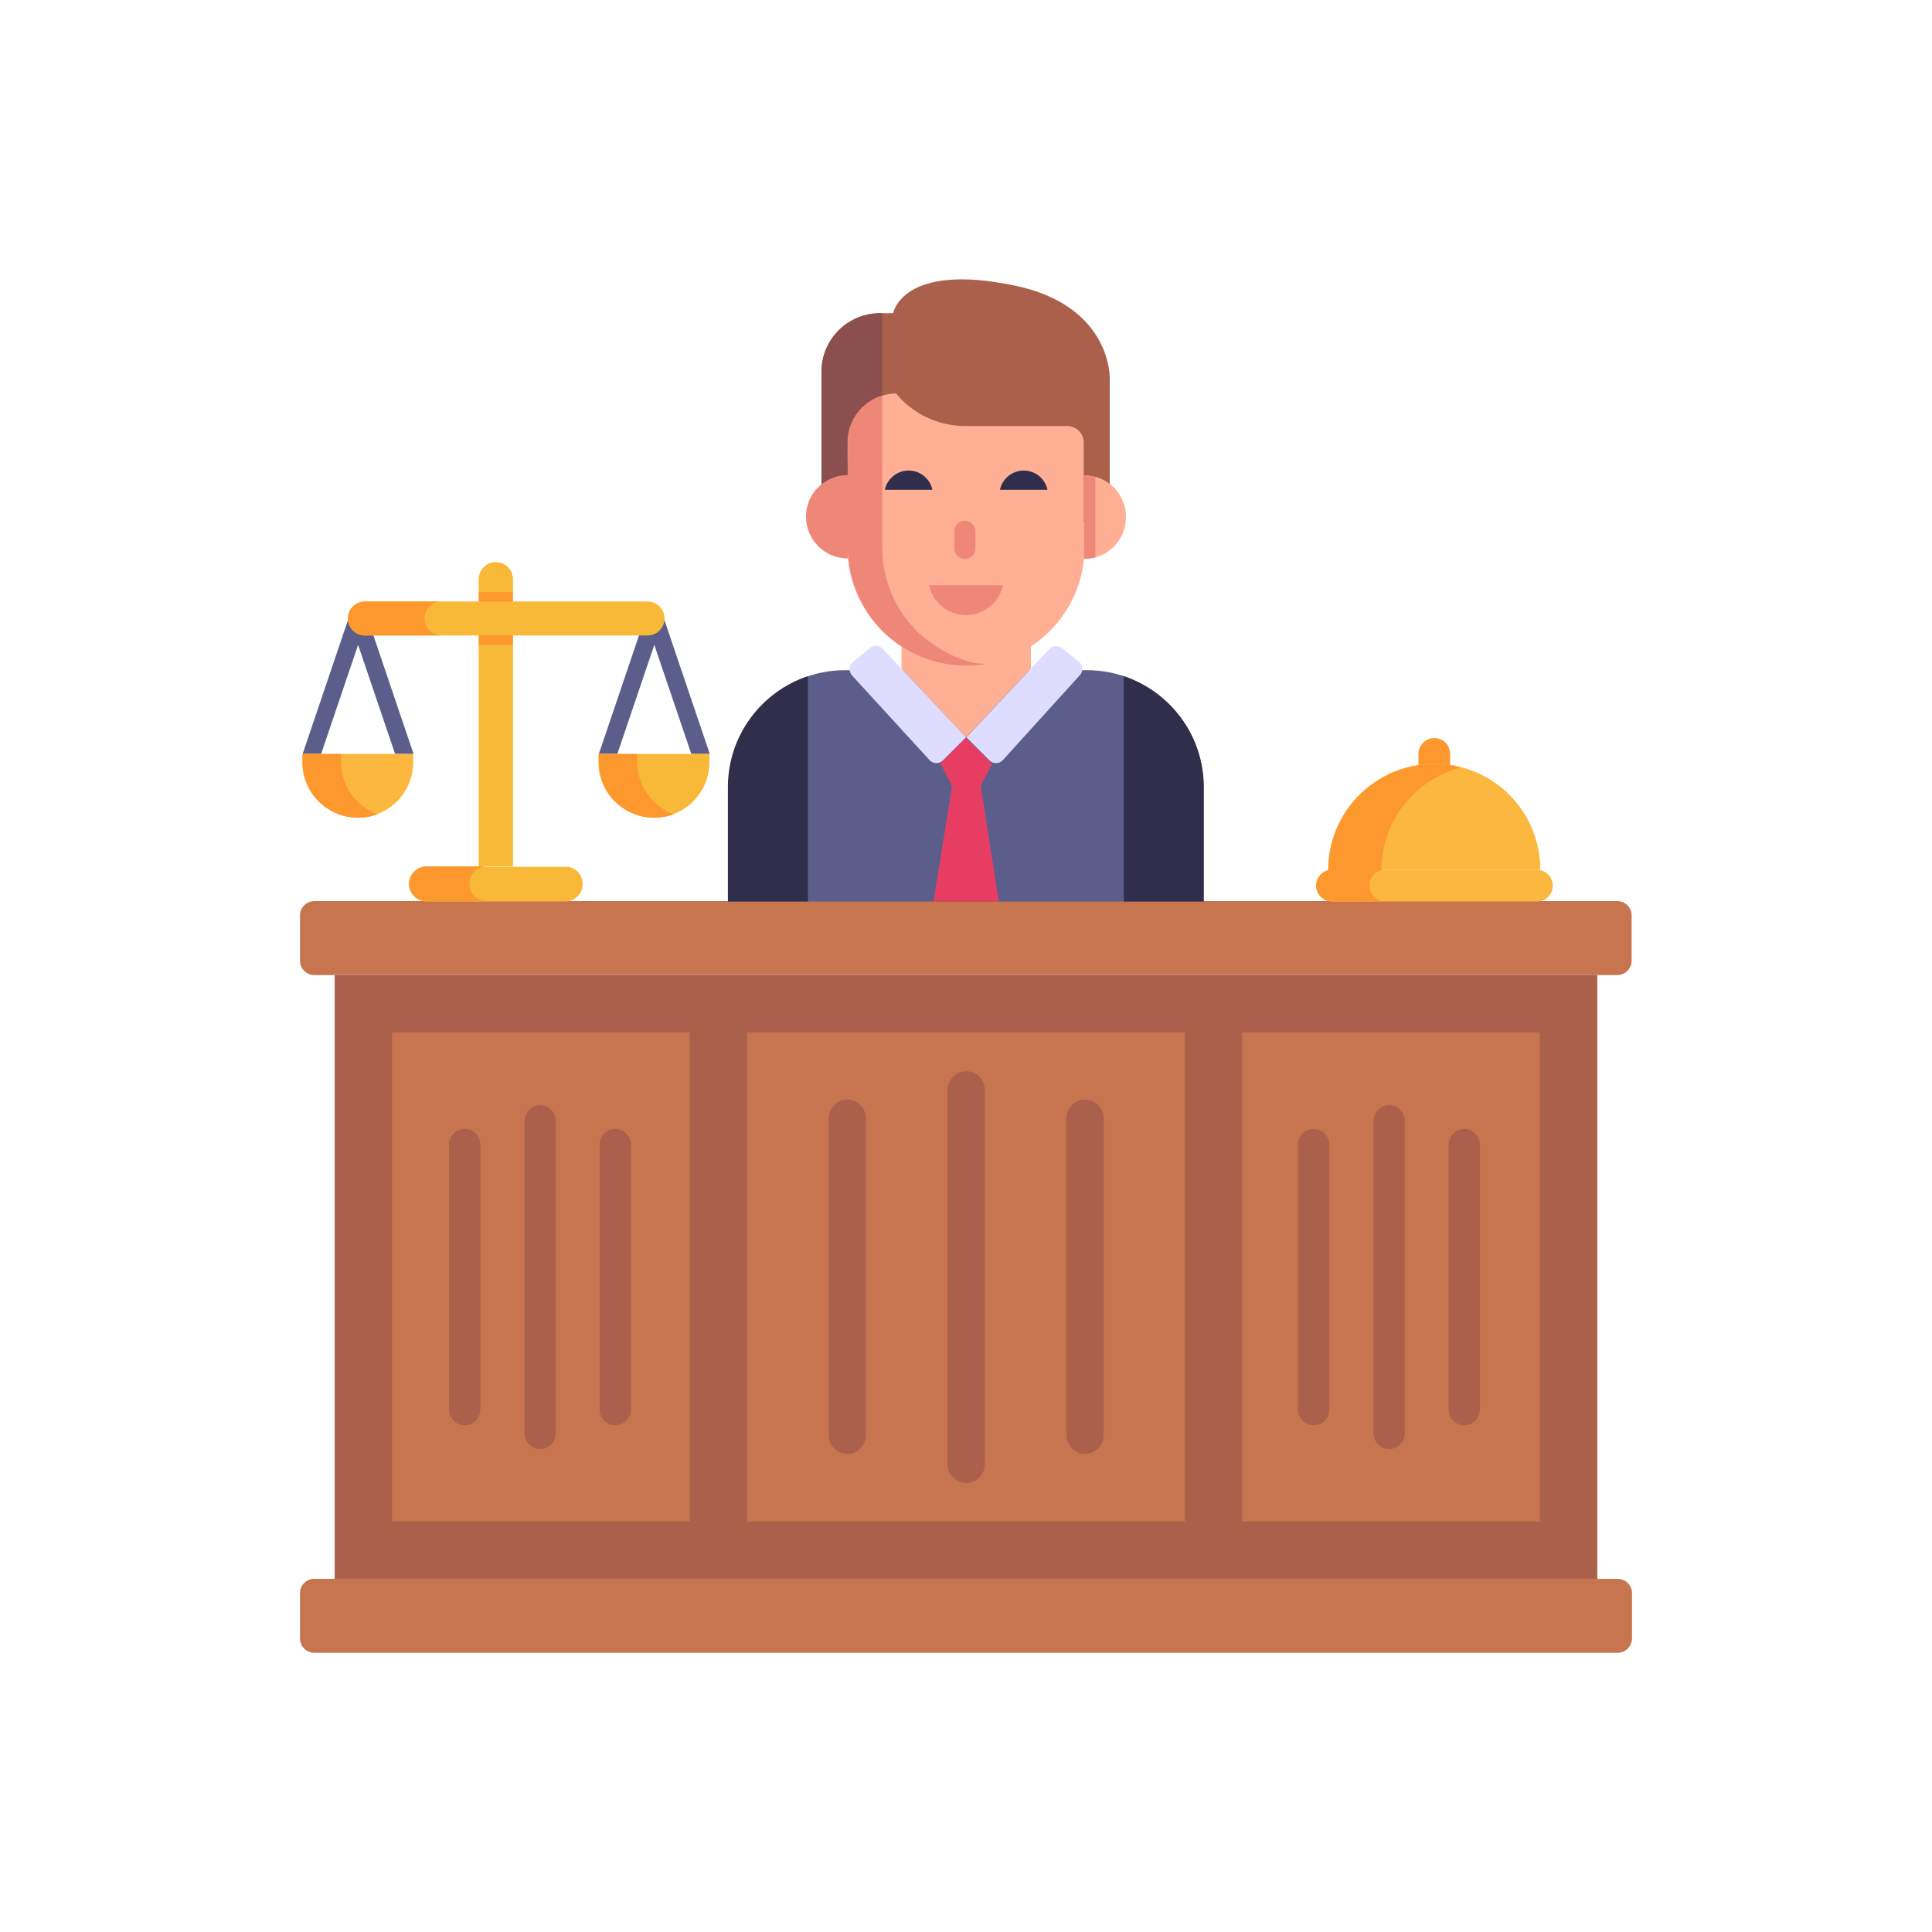 <?xml version="1.0" encoding="utf-8"?>
<!-- Generator: Adobe Illustrator 27.0.0, SVG Export Plug-In . SVG Version: 6.00 Build 0)  -->
<svg version="1.1" id="Layer_1" xmlns="http://www.w3.org/2000/svg" xmlns:xlink="http://www.w3.org/1999/xlink" x="0px" y="0px"
	 viewBox="0 0 512 512" style="enable-background:new 0 0 512 512;" xml:space="preserve">
<style type="text/css">
	.st0{fill:#C7754F;}
	.st1{fill:#AB604B;}
	.st2{fill:#5B5E8B;}
	.st3{fill:#FFAF93;}
	.st4{fill:#312E4B;}
	.st5{fill:#DEDDFF;}
	.st6{fill:#8B4F4F;}
	.st7{fill:#EE8778;}
	.st8{fill:#E83D62;}
	.st9{fill:#FD982E;}
	.st10{fill:#FCB73E;}
	.st11{fill:#F9B938;}
</style>
<g id="_x34_1">
	<g>
		<g>
			<g>
				<g>
					<path class="st0" d="M432.5,422.2v12c0,2.1-1.7,3.8-3.8,3.8H83.3c-2.1,0-3.8-1.7-3.8-3.8v-12c0-2.1,1.7-3.8,3.8-3.8h345.3
						C430.8,418.4,432.5,420.1,432.5,422.2z"/>
				</g>
			</g>
		</g>
		<g>
			<g>
				<path class="st0" d="M79.5,254.6v-12c0-2.1,1.7-3.8,3.8-3.8l345.3,0c2.1,0,3.8,1.7,3.8,3.8v12c0,2.1-1.7,3.8-3.8,3.8l-345.3,0
					C81.2,258.4,79.5,256.7,79.5,254.6L79.5,254.6z"/>
			</g>
		</g>
		<g>
			<g>
				<path class="st1" d="M88.7,258.4h334.6v160H88.7L88.7,258.4z"/>
			</g>
		</g>
		<g>
			<g>
				<path class="st0" d="M103.9,273.6h304.2v129.6H103.9V273.6z"/>
			</g>
		</g>
		<g>
			<g>
				<path class="st1" d="M314,267.1h15.2v141.2H314V267.1z"/>
			</g>
		</g>
		<g>
			<g>
				<path class="st1" d="M182.8,267.1H198v141.2h-15.2V267.1z"/>
			</g>
		</g>
		<g>
			<g>
				<g>
					<path class="st1" d="M229.5,296.4v83.9c0,2.7-2.2,5-4.9,5h-0.1c-2.7,0-4.9-2.3-4.9-5v-83.9c0-2.7,2.2-5,4.9-5h0.1
						C227.3,291.4,229.5,293.7,229.5,296.4z"/>
				</g>
			</g>
			<g>
				<g>
					<path class="st1" d="M261,288.9V388c0,2.7-2.2,5-4.9,5H256c-2.7,0-4.9-2.3-4.9-5v-99.1c0-2.7,2.2-5,4.9-5h0.1
						C258.8,283.8,261,286.1,261,288.9z"/>
				</g>
			</g>
			<g>
				<g>
					<path class="st1" d="M292.5,296.4v83.9c0,2.7-2.2,5-4.9,5h-0.1c-2.7,0-4.9-2.3-4.9-5v-83.9c0-2.7,2.2-5,4.9-5h0.1
						C290.3,291.4,292.5,293.7,292.5,296.4z"/>
				</g>
			</g>
		</g>
		<g>
			<g>
				<g>
					<path class="st1" d="M352.3,303.4v70.1c0,2.3-1.8,4.2-4.1,4.2h-0.1c-2.3,0-4.1-1.9-4.1-4.2v-70.1c0-2.3,1.8-4.2,4.1-4.2h0.1
						C350.5,299.2,352.3,301.1,352.3,303.4z"/>
				</g>
			</g>
			<g>
				<g>
					<path class="st1" d="M372.3,297.1v82.7c0,2.3-1.8,4.2-4.1,4.2h-0.1c-2.3,0-4.1-1.9-4.1-4.2v-82.7c0-2.3,1.8-4.2,4.1-4.2h0.1
						C370.4,292.9,372.3,294.8,372.3,297.1z"/>
				</g>
			</g>
			<g>
				<g>
					<path class="st1" d="M392.2,303.4v70.1c0,2.3-1.8,4.2-4.1,4.2H388c-2.3,0-4.1-1.9-4.1-4.2v-70.1c0-2.3,1.8-4.2,4.1-4.2h0.1
						C390.4,299.2,392.2,301.1,392.2,303.4z"/>
				</g>
			</g>
		</g>
		<g>
			<g>
				<g>
					<path class="st1" d="M127.3,303.4v70.1c0,2.3-1.8,4.2-4.1,4.2h-0.1c-2.3,0-4.1-1.9-4.1-4.2v-70.1c0-2.3,1.8-4.2,4.1-4.2h0.1
						C125.5,299.2,127.3,301.1,127.3,303.4z"/>
				</g>
			</g>
			<g>
				<g>
					<path class="st1" d="M147.3,297.1v82.7c0,2.3-1.8,4.2-4.1,4.2h-0.1c-2.3,0-4.1-1.9-4.1-4.2v-82.7c0-2.3,1.8-4.2,4.1-4.2h0.1
						C145.5,292.9,147.3,294.8,147.3,297.1z"/>
				</g>
			</g>
			<g>
				<g>
					<path class="st1" d="M167.2,303.4v70.1c0,2.3-1.8,4.2-4.1,4.2h-0.1c-2.3,0-4.1-1.9-4.1-4.2v-70.1c0-2.3,1.8-4.2,4.1-4.2h0.1
						C165.4,299.2,167.2,301.1,167.2,303.4z"/>
				</g>
			</g>
		</g>
	</g>
	<g>
		<g>
			<g>
				<path class="st2" d="M319,238.9v-30.3c0-17.1-13.9-31-31-31H224c-17.1,0-31,13.9-31,31v30.3H319z"/>
			</g>
		</g>
		<g>
			<g>
				<path class="st3" d="M273.2,165.9v11.3l-15,15.9l-2.2,2.3l-2.2-2.3l-14.9-15.9v-11.3H273.2z"/>
			</g>
		</g>
		<g>
			<g>
				<path class="st4" d="M319,238.9v-30.3c0-13.7-8.9-25.3-21.2-29.4v59.7H319z"/>
			</g>
		</g>
		<g>
			<g>
				<path class="st4" d="M214.1,238.9v-59.7c-12.3,4.1-21.2,15.7-21.2,29.4v30.3H214.1z"/>
			</g>
		</g>
		<g>
			<g>
				<path class="st5" d="M278.1,172l-22,23.4l6.1,6.1c1,1,2.6,1,3.6-0.1l20.4-22.5c1-1.1,0.8-2.7-0.3-3.6
					C283.3,173.8,280.5,169.4,278.1,172z"/>
			</g>
		</g>
		<g>
			<g>
				<path class="st5" d="M234,172l22,23.4l-6.1,6.1c-1,1-2.6,1-3.6-0.1L225.8,179c-1-1.1-0.8-2.7,0.3-3.6l4.5-3.7
					C231.6,170.9,233.1,171,234,172z"/>
			</g>
		</g>
		<g>
			<g>
				<g>
					<g>
						<g>
							<g>
								<path class="st3" d="M287.4,103.3V145c0,17.3-14,31.4-31.4,31.4h0c-17.3,0-31.4-14-31.4-31.4v-41.7H287.4z"/>
							</g>
						</g>
						<g>
							<g>
								<path class="st3" d="M287.4,103.3V145c0,11-5.8,21.4-15.7,27.2c-4.8,2.7-10.4,4.2-15.7,4.2c-8.8,0-16.6-3.6-22.2-9.2
									c-6.3-6.5-9.2-14.5-9.2-22.2v-41.8H287.4z"/>
							</g>
						</g>
						<g>
							<g>
								<path class="st1" d="M294.1,138.3v-38c0,0,0.6-19.2-25.1-24.6c-30-6.3-32.3,7.3-32.3,7.3h-3.5c-8.5,0-15.5,6.9-15.5,15.5
									v39.9h6.9v-21.2c0-7.1,5.8-12.9,12.9-12.9h0l0.5,0.6c4.5,5.1,11,8,17.8,8h27c2.5,0,4.4,2,4.4,4.4v21.1H294.1z"/>
							</g>
						</g>
						<g>
							<g>
								<path class="st1" d="M224.7,122.4v15.9h-6.9v-13.6C219.7,123.3,222,122.4,224.7,122.4z"/>
							</g>
						</g>
						<g>
							<g>
								<path class="st6" d="M233.8,83h-0.6c-8.5,0-15.5,6.9-15.5,15.5v39.9h6.9v-21.2c0-5.8,3.9-10.7,9.2-12.3V83z"/>
							</g>
						</g>
						<g>
							<g>
								<path class="st3" d="M298.4,137c0,6.2-4.9,11.1-11.1,11.1v-22.1C293.5,125.9,298.4,130.9,298.4,137z"/>
							</g>
						</g>
						<g>
							<g>
								<path class="st7" d="M290.3,126.4c-0.9-0.3-1.9-0.4-3-0.4v22.1c1,0,2-0.2,3-0.4V126.4z"/>
							</g>
						</g>
					</g>
					<g>
						<g>
							<path class="st7" d="M262.2,175.8c-2,0.4-4,0.6-6.1,0.6c-17.2,0-31.4-13.9-31.4-31.4v3c-6.2,0-11.1-5-11.1-11.1
								c0-3.5,1.6-6.6,4.2-8.6c1.9-1.5,4.2-2.4,6.9-2.4h0v-8.8c0-5.8,3.8-10.7,9.1-12.3V145c0,7.7,2.7,14.7,7.3,20.2
								c0.6,0.7,1.2,1.3,1.8,2C247.9,172.1,256.6,176.7,262.2,175.8z"/>
						</g>
					</g>
					<g>
						<g>
							<g>
								<g>
									<path class="st7" d="M258.5,140.8v4.5c0,1.5-1.2,2.8-2.8,2.8s-2.8-1.2-2.8-2.8v-4.5c0-1.5,1.2-2.8,2.8-2.8
										C257.3,138.1,258.5,139.3,258.5,140.8z"/>
								</g>
							</g>
						</g>
						<g>
							<g>
								<path class="st7" d="M246.2,155.1c1,4.5,5,7.9,9.8,7.9c4.8,0,8.8-3.4,9.8-7.9L246.2,155.1z"/>
							</g>
						</g>
					</g>
				</g>
				<g>
					<g>
						<g>
							<path class="st4" d="M247.1,129.8c-0.6-2.9-3.2-5.1-6.3-5.1c-3.1,0-5.7,2.2-6.3,5.1H247.1z"/>
						</g>
					</g>
					<g>
						<g>
							<path class="st4" d="M277.6,129.8c-0.6-2.9-3.2-5.1-6.3-5.1c-3.1,0-5.7,2.2-6.3,5.1H277.6z"/>
						</g>
					</g>
				</g>
			</g>
		</g>
		<g>
			<g>
				<path class="st8" d="M247.4,238.9h17.3l-4.8-30.6l3-5.9l-6.9-6.9l-6.8,6.8l3.1,6L247.4,238.9z"/>
			</g>
		</g>
	</g>
	<g>
		<g>
			<g>
				<path class="st9" d="M384.3,224v-24.2c0-2.3-1.8-4.2-4.2-4.2c-2.3,0-4.2,1.9-4.2,4.2V224H384.3z"/>
			</g>
		</g>
		<g>
			<g>
				<path class="st10" d="M411.5,234.7c0,2.3-1.8,4.2-4.2,4.2H353c-2.3,0-4.2-1.9-4.2-4.2c0-2.3,1.9-4.2,4.2-4.2h54.3
					C409.6,230.5,411.5,232.4,411.5,234.7z"/>
			</g>
		</g>
		<g>
			<g>
				<path class="st9" d="M367.1,238.9H353c-2.3,0-4.2-1.9-4.2-4.2c0-2.3,1.9-4.2,4.2-4.2h14.1c-2.3,0-4.2,1.8-4.2,4.2
					C363,237,364.8,238.9,367.1,238.9z"/>
			</g>
		</g>
		<g>
			<g>
				<path class="st10" d="M408.2,230.5h-56.2c0-15.5,12.6-28.1,28.1-28.1C395.7,202.4,408.2,215,408.2,230.5z"/>
			</g>
		</g>
		<g>
			<g>
				<path class="st9" d="M387.2,203.4c-12.1,3.1-21.1,14.1-21.1,27.2h-14.1c0-15.5,12.6-28.1,28.1-28.1
					C382.6,202.4,385,202.8,387.2,203.4z"/>
			</g>
		</g>
	</g>
	<g>
		<g>
			<g>
				<path class="st11" d="M135.9,153.5v76.1h-9v-76.1c0-2.5,2-4.5,4.5-4.5C133.9,149,135.9,151,135.9,153.5z"/>
			</g>
		</g>
		<g>
			<g>
				<path class="st11" d="M135.9,153.5v76.1h-9v-76.1c0-2.5,2-4.5,4.5-4.5C133.9,149,135.9,151,135.9,153.5z"/>
			</g>
		</g>
		<g>
			<g>
				<path class="st9" d="M126.9,156.9h9v14h-9V156.9z"/>
			</g>
		</g>
		<g>
			<g>
				<path class="st11" d="M154.4,234.3c0,2.6-2.1,4.6-4.6,4.6H113c-2.6,0-4.6-2.1-4.6-4.6c0-2.6,2.1-4.6,4.6-4.6h36.8
					C152.4,229.6,154.4,231.7,154.4,234.3z"/>
			</g>
		</g>
		<g>
			<g>
				<path class="st9" d="M129,238.8h-16c-2.5,0-4.6-2.1-4.6-4.6c0-2.5,2.1-4.6,4.6-4.6h16c-2.6,0-4.6,2.1-4.6,4.6
					C124.4,236.8,126.4,238.8,129,238.8z"/>
			</g>
		</g>
		<g>
			<g>
				<g>
					<g>
						<path class="st2" d="M85.1,199.8l9.8-28.9l9.8,28.9h4.9l-12.5-36.9c-0.3-0.9-1.2-1.5-2.2-1.5c-1,0-1.9,0.6-2.2,1.5l-12.5,36.9
							H85.1z"/>
					</g>
				</g>
				<g>
					<g>
						<path class="st10" d="M80.2,199.8h29.3v2.2c0,8.1-6.6,14.7-14.7,14.7h0c-8.1,0-14.7-6.6-14.7-14.7V199.8z"/>
					</g>
				</g>
				<g>
					<g>
						<path class="st9" d="M100,215.8c-9.5,3.5-19.8-3.5-19.8-13.8v-2.2h10.2v2.2C90.4,208.5,94.6,213.8,100,215.8z"/>
					</g>
				</g>
			</g>
			<g>
				<g>
					<g>
						<path class="st2" d="M163.6,199.8l9.8-28.9l9.8,28.9h4.9l-12.5-36.9c-0.3-0.9-1.2-1.5-2.2-1.5s-1.9,0.6-2.2,1.5l-12.5,36.9
							H163.6z"/>
					</g>
				</g>
				<g>
					<g>
						<path class="st11" d="M158.7,199.8H188v2.2c0,8.1-6.6,14.7-14.7,14.7h0c-8.1,0-14.7-6.6-14.7-14.7V199.8z"/>
					</g>
				</g>
				<g>
					<g>
						<path class="st9" d="M178.5,215.8c-9.5,3.5-19.8-3.5-19.8-13.8v-2.2h10.2v2.2C168.9,208.4,173,213.7,178.5,215.8z"/>
					</g>
				</g>
			</g>
		</g>
		<g>
			<g>
				<path class="st11" d="M176.1,163.9c0,2.5-2,4.5-4.5,4.5H96.7c-2.5,0-4.5-2-4.5-4.5c0-2.5,2-4.5,4.5-4.5h74.9
					C174.1,159.4,176.1,161.4,176.1,163.9z"/>
			</g>
		</g>
		<g>
			<g>
				<path class="st9" d="M117,168.4H96.7c-2.5,0-4.5-2-4.5-4.5c0-2.5,2.1-4.5,4.5-4.5H117c-2.5,0-4.5,2-4.5,4.5
					C112.5,166.4,114.5,168.4,117,168.4z"/>
			</g>
		</g>
	</g>
</g>
</svg>
